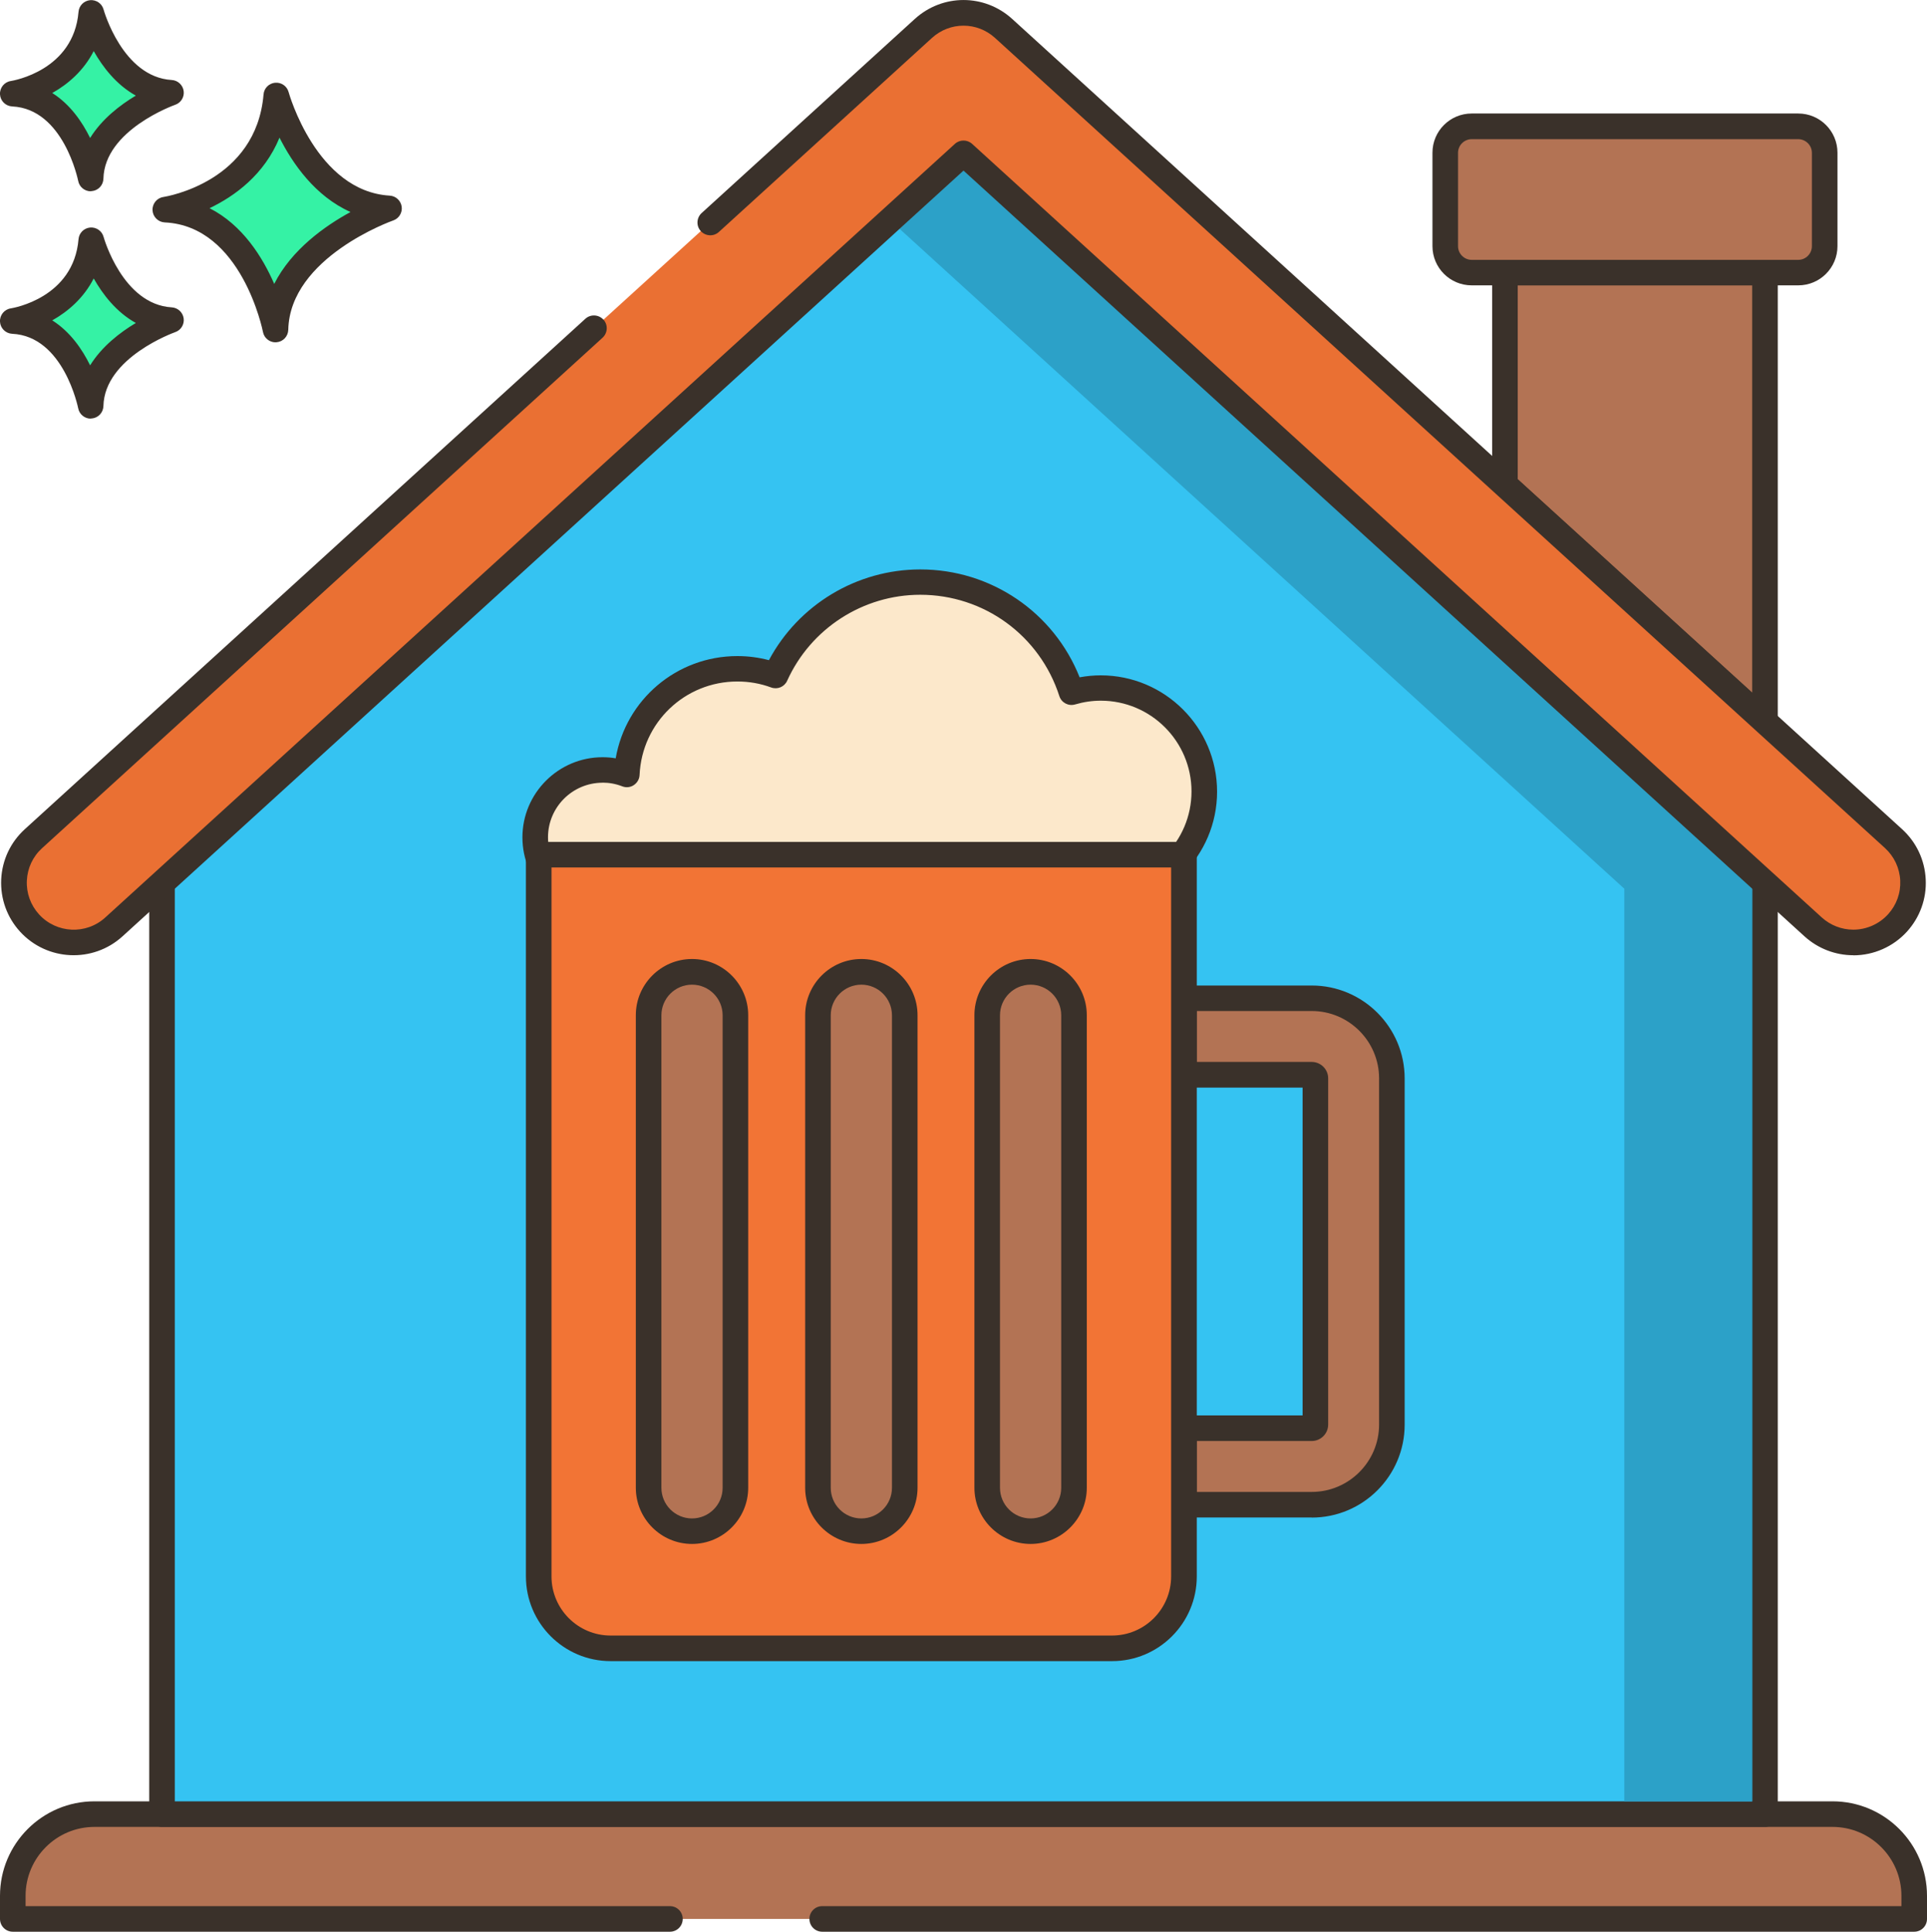 <?xml version="1.0" encoding="UTF-8"?>
<svg id="Layer_2" data-name="Layer 2" xmlns="http://www.w3.org/2000/svg" viewBox="0 0 226 226.51">
  <defs>
    <style>
      .cls-1 {
        fill: #fce8cb;
      }

      .cls-2 {
        fill: #2ca1c8;
      }

      .cls-3 {
        fill: #b37354;
      }

      .cls-4 {
        fill: #35f2a5;
      }

      .cls-5 {
        fill: #3a312a;
      }

      .cls-6 {
        fill: #f27435;
      }

      .cls-7 {
        fill: #35c3f2;
      }

      .cls-8 {
        fill: #ea7033;
      }
    </style>
  </defs>
  <g id="Layer_1-2" data-name="Layer 1">
    <g>
      <path class="cls-3" d="M96.43,225.01h128.07v-2.71c0-5.29-4.29-9.58-9.58-9.58H11.08c-5.29,0-9.58,4.29-9.58,9.58v2.71h94.93Z"/>
      <path class="cls-5" d="M224.5,226.51H96.43c-.83,0-1.5-.67-1.5-1.5s.67-1.5,1.5-1.5h126.57v-1.21c0-4.46-3.63-8.08-8.08-8.08H11.08c-4.46,0-8.08,3.63-8.08,8.08v1.21h75.57c.83,0,1.5.67,1.5,1.5s-.67,1.5-1.5,1.5H1.5C.67,226.51,0,225.84,0,225.01v-2.71C0,216.19,4.97,211.22,11.08,211.22h203.84c6.11,0,11.08,4.97,11.08,11.08v2.71c0,.83-.67,1.5-1.5,1.5Z"/>
      <path class="cls-4" d="M32.41,11.19s3.41,12.66,13.22,13.25c0,0-13.1,4.53-13.32,14.2,0,0-2.58-13.57-12.93-14.06,0,0,12.05-1.83,13.02-13.39Z"/>
      <path class="cls-5" d="M32.31,40.14c-.71,0-1.34-.51-1.47-1.22-.02-.12-2.49-12.42-11.52-12.84-.77-.04-1.39-.65-1.43-1.42-.04-.77.51-1.45,1.27-1.56.44-.07,10.89-1.82,11.75-12.03.06-.73.63-1.3,1.36-1.37.73-.06,1.39.4,1.58,1.1.03.12,3.26,11.63,11.86,12.14.71.04,1.3.58,1.4,1.29.1.71-.32,1.39-.99,1.62-.12.04-12.12,4.31-12.31,12.82-.02.77-.61,1.4-1.37,1.46-.04,0-.08,0-.13,0ZM24.57,24.41c3.88,1.97,6.23,5.75,7.59,8.88,2.03-4.02,5.94-6.79,8.95-8.43-4.13-1.84-6.78-5.65-8.33-8.72-1.79,4.36-5.27,6.87-8.2,8.27Z"/>
      <path class="cls-4" d="M10.71,28.17s2.41,8.95,9.35,9.37c0,0-9.27,3.2-9.42,10.05,0,0-1.82-9.6-9.14-9.94,0,0,8.52-1.29,9.21-9.47Z"/>
      <path class="cls-5" d="M10.64,49.09c-.71,0-1.34-.51-1.47-1.22-.02-.08-1.7-8.44-7.74-8.73-.77-.04-1.39-.65-1.43-1.42-.04-.77.51-1.45,1.27-1.56.3-.05,7.36-1.24,7.94-8.11.06-.73.63-1.3,1.36-1.37.73-.06,1.39.4,1.58,1.1h0c.02.08,2.23,7.92,7.99,8.26.71.04,1.3.58,1.4,1.29.1.71-.32,1.39-1,1.62-.08.03-8.28,2.95-8.41,8.66-.02.77-.61,1.4-1.38,1.46-.04,0-.08,0-.12,0ZM6.12,37.56c2.11,1.33,3.52,3.39,4.45,5.28,1.38-2.23,3.52-3.87,5.36-4.97-2.29-1.27-3.88-3.35-4.94-5.22-1.17,2.29-3.01,3.88-4.87,4.92Z"/>
      <path class="cls-4" d="M10.71,1.51s2.41,8.95,9.35,9.37c0,0-9.27,3.2-9.42,10.05,0,0-1.82-9.6-9.14-9.94,0,0,8.52-1.29,9.21-9.47Z"/>
      <path class="cls-5" d="M10.64,22.43c-.71,0-1.34-.51-1.47-1.22-.02-.08-1.7-8.44-7.74-8.73-.77-.04-1.39-.65-1.43-1.42-.04-.77.51-1.45,1.27-1.56.3-.05,7.36-1.24,7.94-8.11.06-.73.63-1.3,1.36-1.37.73-.06,1.39.4,1.58,1.1h0c.02.08,2.23,7.92,7.99,8.26.71.04,1.3.58,1.4,1.29.1.71-.32,1.39-1,1.62-.08.03-8.28,2.95-8.41,8.66-.02.77-.61,1.4-1.38,1.46-.04,0-.08,0-.12,0ZM6.12,10.9c2.11,1.33,3.52,3.39,4.45,5.28,1.38-2.23,3.52-3.87,5.36-4.97-2.29-1.27-3.88-3.35-4.94-5.22-1.17,2.29-3.01,3.88-4.87,4.92Z"/>
      <polygon class="cls-3" points="207 31.96 207 84.61 176.5 56.85 176.5 31.96 207 31.96"/>
      <path class="cls-5" d="M207,86.11c-.37,0-.73-.13-1.01-.39l-30.5-27.76c-.31-.28-.49-.69-.49-1.11v-24.89c0-.83.67-1.5,1.5-1.5h30.5c.83,0,1.5.67,1.5,1.5v52.65c0,.59-.35,1.13-.89,1.37-.19.09-.4.13-.61.13ZM178,56.19l27.5,25.03v-47.76h-27.5v22.73Z"/>
      <rect class="cls-3" x="169.5" y="14.82" width="44.5" height="17.14" rx="3.1" ry="3.1"/>
      <path class="cls-5" d="M210.9,33.46h-38.3c-2.54,0-4.6-2.06-4.6-4.6v-10.95c0-2.54,2.06-4.6,4.6-4.6h38.3c2.54,0,4.6,2.06,4.6,4.6v10.95c0,2.54-2.06,4.6-4.6,4.6ZM172.6,16.32c-.88,0-1.6.72-1.6,1.6v10.95c0,.88.72,1.6,1.6,1.6h38.3c.88,0,1.6-.72,1.6-1.6v-10.95c0-.88-.72-1.6-1.6-1.6h-38.3Z"/>
      <polygon class="cls-7" points="207 94.08 207 212.72 19 212.72 19 94.08 113 8.51 207 94.08"/>
      <path class="cls-5" d="M207,214.22H19c-.83,0-1.5-.67-1.5-1.5v-118.64c0-.42.18-.83.49-1.11L111.99,7.4c.57-.52,1.45-.52,2.02,0l94,85.57c.31.28.49.69.49,1.11v118.64c0,.83-.67,1.5-1.5,1.5ZM20.5,211.22h185v-116.48L113,10.54,20.5,94.75v116.48Z"/>
      <polygon class="cls-2" points="205.5 104.21 205.5 211.22 190.5 211.22 190.5 104.21 105.5 26.83 113 20 205.5 104.21"/>
      <path class="cls-8" d="M69.67,38.49L3.93,98.34c-2.86,2.6-3.07,7.03-.46,9.89,2.6,2.86,7.03,3.07,9.89.46L113,17.98l99.65,90.71c1.34,1.22,3.03,1.82,4.71,1.82,1.9,0,3.8-.77,5.18-2.29,2.6-2.86,2.39-7.29-.46-9.89L117.71,3.34c-2.67-2.43-6.75-2.43-9.42,0l-24.99,22.75-13.63,12.4Z"/>
      <path class="cls-5" d="M217.36,112.01c-2.12,0-4.15-.79-5.72-2.21L113,20.01,14.36,109.8c-3.47,3.15-8.85,2.9-12.01-.56-1.53-1.68-2.31-3.85-2.21-6.12.11-2.27,1.09-4.36,2.77-5.89l65.74-59.85c.61-.56,1.56-.51,2.12.1.56.61.51,1.56-.1,2.12L4.94,99.45c-1.09.99-1.72,2.34-1.79,3.81-.07,1.47.44,2.87,1.43,3.96,2.04,2.24,5.53,2.41,7.77.36L111.99,16.87c.57-.52,1.45-.52,2.02,0l99.65,90.71c1.02.92,2.33,1.43,3.7,1.43,1.55,0,3.03-.66,4.07-1.8.99-1.09,1.5-2.49,1.43-3.96-.07-1.47-.71-2.82-1.79-3.81L116.7,4.45c-2.11-1.92-5.29-1.92-7.4,0l-24.99,22.75c-.61.56-1.56.51-2.12-.1-.56-.61-.51-1.56.1-2.12L107.28,2.23c3.26-2.97,8.18-2.97,11.44,0l104.36,95c1.68,1.53,2.66,3.62,2.77,5.89.11,2.27-.68,4.44-2.2,6.12-1.61,1.77-3.9,2.78-6.29,2.78Z"/>
      <path class="cls-1" d="M129.1,80.68c-1.19,0-2.35.18-3.44.5-2.41-7.5-9.44-12.92-17.74-12.92-7.55,0-14.05,4.5-16.98,10.96-1.4-.51-2.9-.79-4.48-.79-6.97,0-12.66,5.5-12.97,12.39-.88-.34-1.84-.53-2.84-.53-4.37,0-7.9,3.54-7.9,7.9s3.54,7.9,7.9,7.9c3.29,0,6.11-2.01,7.3-4.87,2.28,1.98,5.25,3.18,8.51,3.18,3.5,0,6.67-1.39,9.01-3.64,3.3,2.96,7.66,4.77,12.44,4.77s8.93-1.72,12.2-4.55c2.22,2.44,5.41,3.99,8.98,3.99,6.7,0,12.14-5.43,12.14-12.14s-5.43-12.14-12.14-12.14Z"/>
      <path class="cls-5" d="M70.67,107.59c-5.19,0-9.4-4.22-9.4-9.4s4.22-9.4,9.4-9.4c.52,0,1.03.04,1.54.13,1.18-6.85,7.13-11.99,14.27-11.99,1.26,0,2.5.16,3.7.48,3.48-6.51,10.31-10.64,17.75-10.64,8.31,0,15.66,5.03,18.69,12.65.82-.15,1.65-.23,2.48-.23,7.52,0,13.64,6.12,13.64,13.64s-6.12,13.64-13.64,13.64c-3.35,0-6.59-1.25-9.08-3.48-3.48,2.62-7.72,4.04-12.09,4.04s-8.89-1.52-12.42-4.29c-2.56,2.05-5.72,3.16-9.03,3.16-2.87,0-5.66-.85-8.03-2.43-1.73,2.55-4.62,4.12-7.78,4.12ZM70.67,91.78c-3.53,0-6.4,2.87-6.4,6.4s2.87,6.4,6.4,6.4c2.6,0,4.92-1.55,5.92-3.95.18-.45.57-.77,1.04-.88.47-.11.96.01,1.33.33,2.09,1.81,4.76,2.81,7.52,2.81,2.99,0,5.82-1.14,7.97-3.22.57-.55,1.46-.56,2.04-.04,3.15,2.83,7.21,4.38,11.44,4.38s8.1-1.49,11.21-4.19c.61-.53,1.54-.48,2.09.12,2.02,2.22,4.89,3.5,7.87,3.5,5.87,0,10.64-4.77,10.64-10.64s-4.77-10.64-10.64-10.64c-1.01,0-2.02.15-3.01.44-.78.23-1.6-.2-1.85-.98-2.29-7.11-8.84-11.88-16.31-11.88-6.71,0-12.84,3.95-15.61,10.08-.32.72-1.14,1.06-1.88.79-1.27-.47-2.6-.7-3.96-.7-6.16,0-11.19,4.81-11.47,10.96-.02.48-.27.92-.68,1.19-.4.27-.91.32-1.36.14-.75-.29-1.52-.43-2.3-.43Z"/>
      <path class="cls-3" d="M163.24,126.46v40.59c0,5.18-4.22,9.4-9.4,9.4h-14.99v-8.97h14.99c.24,0,.43-.19.43-.43v-40.59c0-.24-.19-.43-.43-.43h-14.99v-8.97h14.99c5.18,0,9.4,4.22,9.4,9.4Z"/>
      <path class="cls-5" d="M153.84,177.94h-14.99c-.83,0-1.5-.67-1.5-1.5v-8.97c0-.83.67-1.5,1.5-1.5h13.92v-38.44h-13.92c-.83,0-1.5-.67-1.5-1.5v-8.97c0-.83.67-1.5,1.5-1.5h14.99c6.01,0,10.9,4.89,10.9,10.9v40.59c0,6.01-4.89,10.9-10.9,10.9ZM140.35,174.94h13.49c4.35,0,7.9-3.54,7.9-7.9v-40.59c0-4.35-3.54-7.9-7.9-7.9h-13.49v5.97h13.49c1.06,0,1.93.86,1.93,1.93v40.59c0,1.06-.86,1.93-1.93,1.93h-13.49v5.97Z"/>
      <path class="cls-6" d="M130.42,193.28c4.66,0,8.43-3.78,8.43-8.43v-84.63H63.18v84.63c0,4.66,3.78,8.43,8.43,8.43h58.81Z"/>
      <path class="cls-5" d="M130.42,194.78h-58.81c-5.48,0-9.93-4.46-9.93-9.93v-84.63c0-.83.67-1.5,1.5-1.5h75.68c.83,0,1.5.67,1.5,1.5v84.63c0,5.48-4.46,9.93-9.93,9.93ZM64.68,101.72v83.13c0,3.82,3.11,6.93,6.93,6.93h58.81c3.82,0,6.93-3.11,6.93-6.93v-83.13h-72.68Z"/>
      <path class="cls-3" d="M81.16,113.96h0c-2.81,0-5.09,2.28-5.09,5.09v55.41c0,2.81,2.28,5.09,5.09,5.09h0c2.81,0,5.09-2.28,5.09-5.09v-55.41c0-2.81-2.28-5.09-5.09-5.09Z"/>
      <path class="cls-5" d="M81.16,181.04c-3.63,0-6.59-2.96-6.59-6.59v-55.41c0-3.63,2.96-6.59,6.59-6.59s6.59,2.96,6.59,6.59v55.41c0,3.63-2.96,6.59-6.59,6.59ZM81.16,115.46c-1.98,0-3.59,1.61-3.59,3.59v55.41c0,1.98,1.61,3.59,3.59,3.59s3.59-1.61,3.59-3.59v-55.41c0-1.98-1.61-3.59-3.59-3.59Z"/>
      <path class="cls-3" d="M106.11,119.05c0-2.81-2.28-5.09-5.09-5.09s-5.09,2.28-5.09,5.09v55.41c0,2.81,2.28,5.09,5.09,5.09s5.09-2.28,5.09-5.09v-55.41Z"/>
      <path class="cls-5" d="M101.02,181.04c-3.63,0-6.59-2.96-6.59-6.59v-55.41c0-3.63,2.96-6.59,6.59-6.59s6.59,2.96,6.59,6.59v55.41c0,3.63-2.96,6.59-6.59,6.59ZM101.02,115.46c-1.98,0-3.59,1.61-3.59,3.59v55.41c0,1.98,1.61,3.59,3.59,3.59s3.59-1.61,3.59-3.59v-55.41c0-1.98-1.61-3.59-3.59-3.59Z"/>
      <path class="cls-3" d="M120.87,113.96h0c-2.81,0-5.09,2.28-5.09,5.09v55.41c0,2.81,2.28,5.09,5.09,5.09h0c2.81,0,5.09-2.28,5.09-5.09v-55.41c0-2.81-2.28-5.09-5.09-5.09Z"/>
      <path class="cls-5" d="M120.87,181.04c-3.63,0-6.59-2.96-6.59-6.59v-55.41c0-3.63,2.96-6.59,6.59-6.59s6.59,2.96,6.59,6.59v55.41c0,3.63-2.96,6.59-6.59,6.59ZM120.87,115.46c-1.98,0-3.59,1.61-3.59,3.59v55.41c0,1.98,1.61,3.59,3.59,3.59s3.59-1.61,3.59-3.59v-55.41c0-1.98-1.61-3.59-3.59-3.59Z"/>
    </g>
  </g>
</svg>